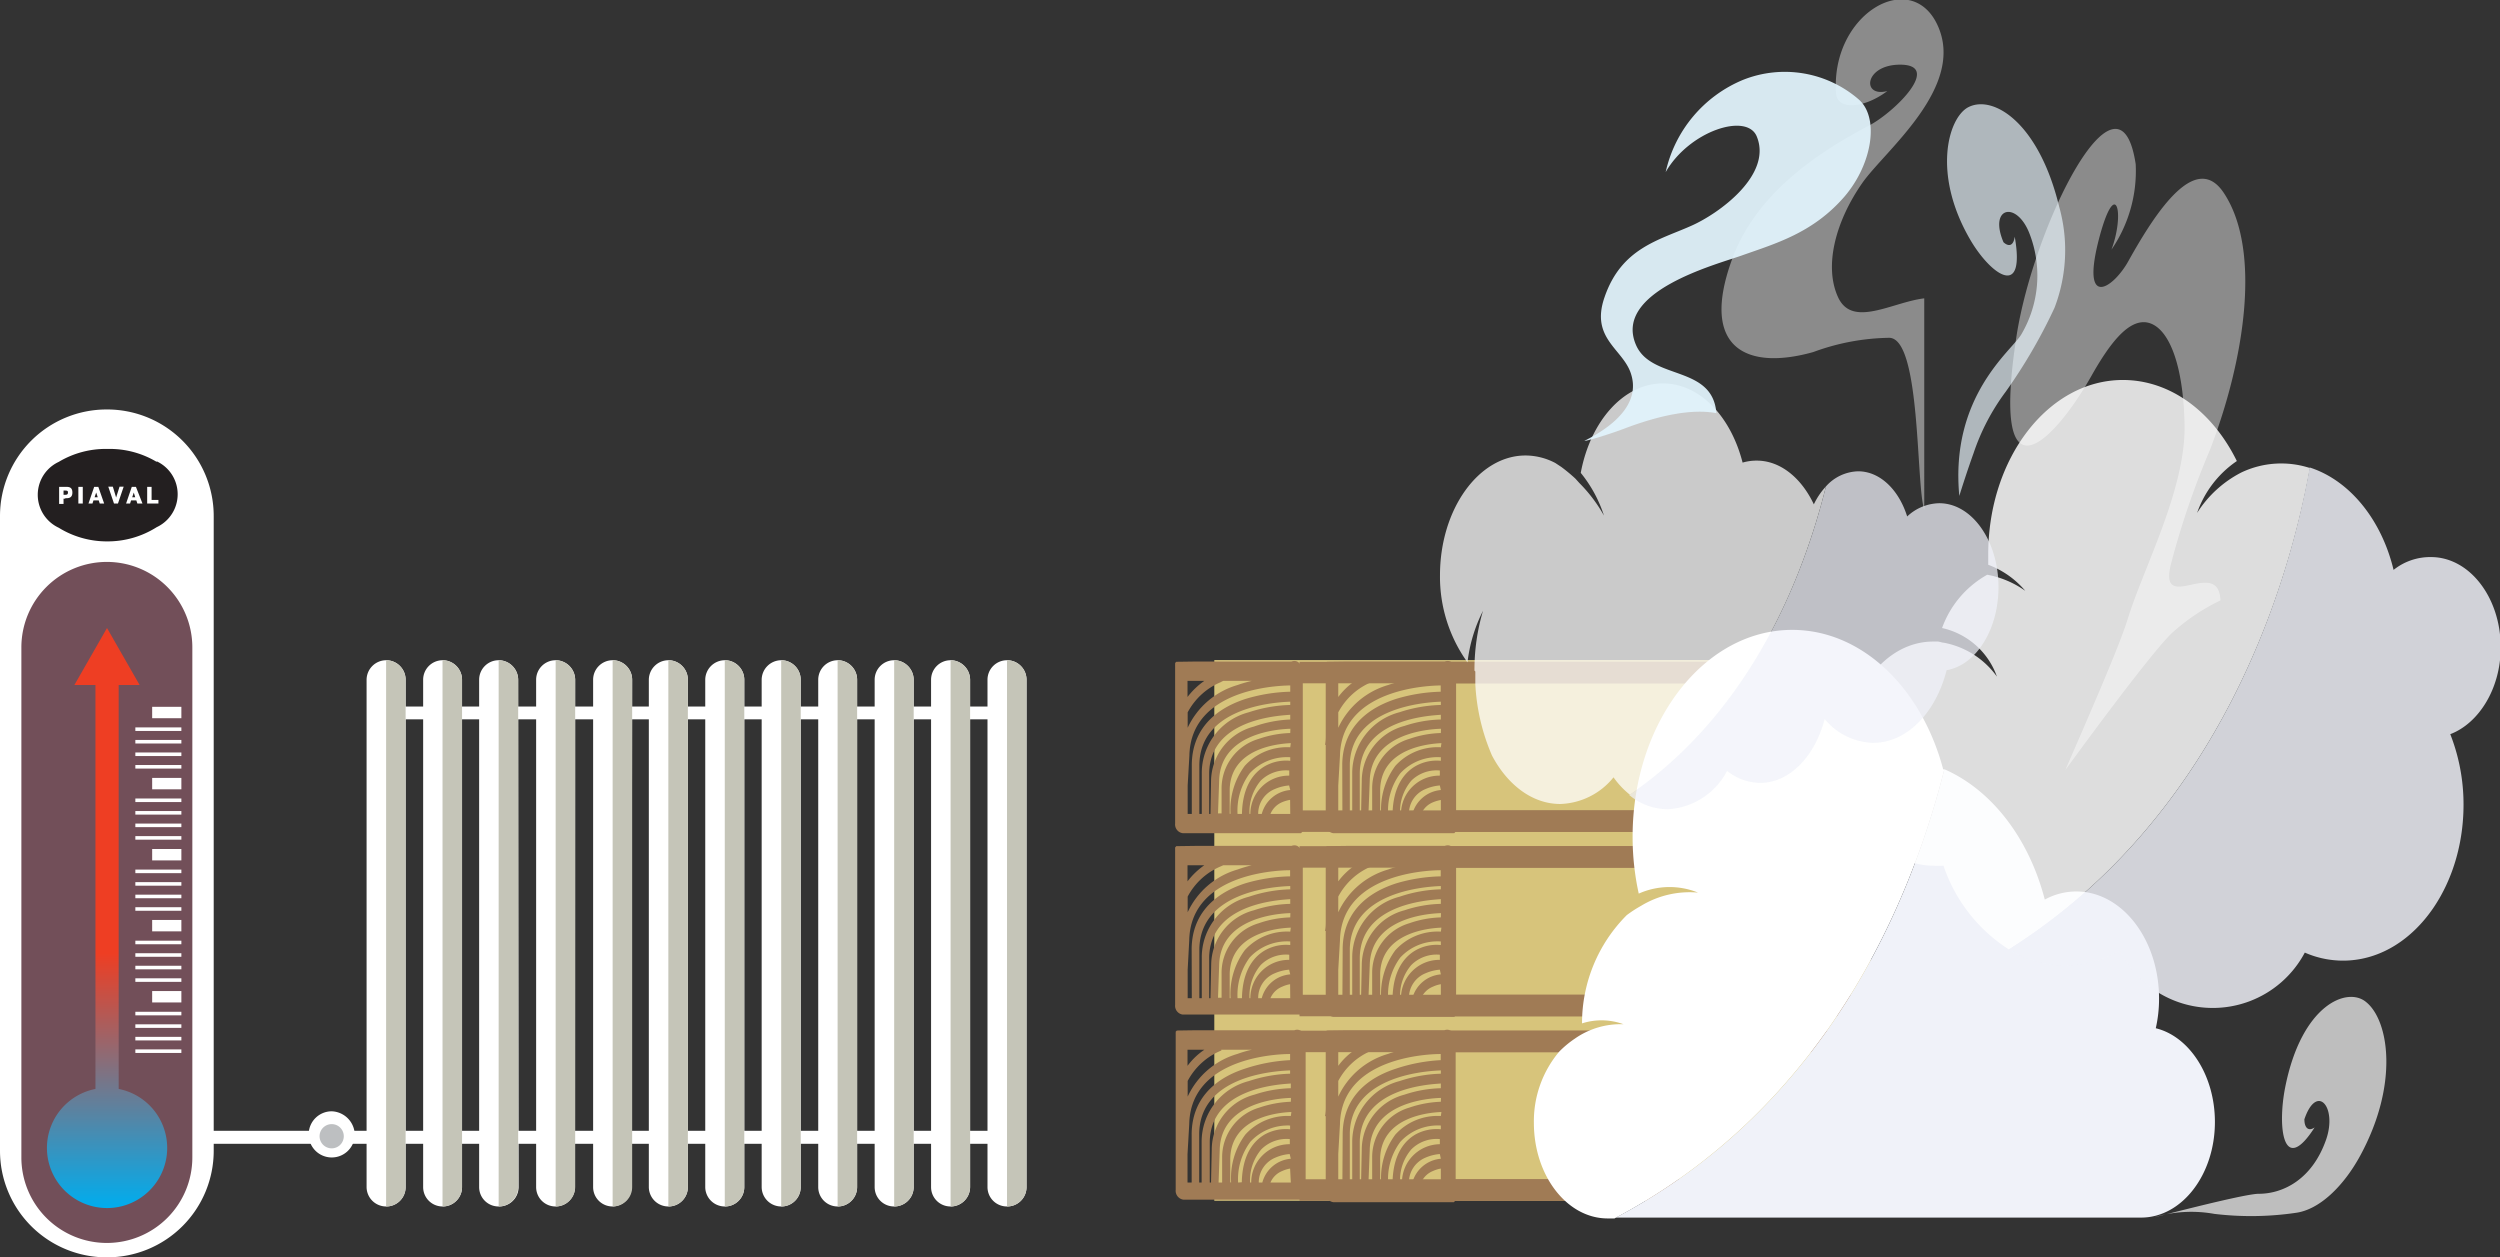 <svg xmlns="http://www.w3.org/2000/svg" xmlns:xlink="http://www.w3.org/1999/xlink" viewBox="0 0 175.47 88.25"><rect x="0" y="0" width="175.47" height="88.25" fill="#333333" stroke="none"/><defs><style>.cls-1{fill:#d7c47b;}.cls-2{fill:#a07b55;}.cls-3,.cls-4,.cls-5{fill:#fff;}.cls-11,.cls-3{opacity:0.68;}.cls-4{opacity:0.43;}.cls-6{fill:#f0f2f9;}.cls-7{opacity:0.83;}.cls-8{opacity:0.74;}.cls-14,.cls-15,.cls-9{fill:none;}.cls-10{fill:#e1f3fc;opacity:0.94;}.cls-11{fill:#e9f6fd;}.cls-12{fill:#724f59;}.cls-13{fill:url(#linear-gradient);}.cls-14,.cls-15{stroke:#fff;stroke-miterlimit:10;}.cls-14{stroke-width:0.8px;}.cls-15{stroke-width:0.25px;}.cls-16{fill:#231f20;}.cls-17{fill:#c5c5b8;}.cls-18{fill:#bdbfc1;}</style><linearGradient id="linear-gradient" x1="7.56" y1="84.8" x2="7.56" y2="44.11" gradientUnits="userSpaceOnUse"><stop offset="0" stop-color="#00adee"/><stop offset="0.44" stop-color="#ee3e23"/></linearGradient></defs><title>Risorsa 9</title><g id="Livello_2" data-name="Livello 2"><g id="Layer_1" data-name="Layer 1"><rect class="cls-1" x="85.23" y="46.33" width="46.07" height="37.95"/><path class="cls-2" d="M93.93,73.68h1.18a4.66,4.66,0,0,0-1.18,1.13Zm2.37,0,.13,0h2a7.72,7.72,0,0,0-1,.29,5.55,5.55,0,0,0-3.5,3V75.87a4.67,4.67,0,0,1,2.37-2.14M94.22,83h-.29V81l.12-2.1c.1-5,7-4.92,7.07-4.92v.43A11.84,11.84,0,0,0,98,75c-2.42.78-3.72,2.35-3.76,4.55Zm.69,0h-.17V79.53c.09-3.9,5-4.35,6.39-4.4v.23a10.11,10.11,0,0,0-2.9.52,4.42,4.42,0,0,0-3.32,4.24Zm.62,0h-.09V80.12c.08-3.68,4.62-4,5.69-4.07v.33a8.66,8.66,0,0,0-2.55.45,4,4,0,0,0-3,3.86Zm1.9,0a4.36,4.36,0,0,1,.86-2.86A3.56,3.56,0,0,1,101.13,79v.26a3.09,3.09,0,0,0-1.77.36c-.73.42-1.58,1.34-1.62,3.36Zm.84,0a3.3,3.3,0,0,1,.79-2.33,2.51,2.51,0,0,1,2-.72V80h0v.31A2.69,2.69,0,0,0,98.4,83Zm2.86,0H99.75a1.5,1.5,0,0,1,.83-.81,2.15,2.15,0,0,1,.55-.17Zm0-1.67a2.27,2.27,0,0,0-2,1.67h-.24a1.88,1.88,0,0,1,1.17-1.75,3.09,3.09,0,0,1,1-.25Zm0-3a4,4,0,0,0-3.19,1.3,5.11,5.11,0,0,0-1,3.36h-.07V81.31c.06-2.91,3.4-3.23,4.3-3.26Zm0-1h0a7.61,7.61,0,0,0-2.21.41,3.63,3.63,0,0,0-2.61,3.52V83h-.26l.09-2.29c.07-3.29,4-3.62,5-3.65Zm-8-5,0,0-.08.08,0,0,0,0,0,.06a.14.14,0,0,0,0,.06.11.11,0,0,0,0,.06s0,0,0,.06,0,0,0,.06V73s0,0,0,0v4.62c0,.23,0,.47-.05.72h.05v5.35a.63.63,0,0,0,.53.69h8.25l.1,0h0l.06,0,0,0,.05,0a0,0,0,0,0,0,0,.23.23,0,0,0,.07-.07h0l.06-.09a0,0,0,0,1,0,0l0-.07a.06.06,0,0,0,0,0,0,0,0,0,0,0,0l0-2.22V73.22c-.06-1.22-.79-.91-.79-.91H94.61Z"/><rect class="cls-2" x="101.79" y="72.34" width="29.5" height="1.51"/><rect class="cls-2" x="101.79" y="82.77" width="29.5" height="1.51"/><path class="cls-2" d="M93.93,60.73h1.18a5,5,0,0,0-1.18,1.13Zm2.37.06.13-.06h2a9.92,9.92,0,0,0-1,.3,5.55,5.55,0,0,0-3.5,3V62.93a4.67,4.67,0,0,1,2.37-2.14m-2.08,9.27h-.29v-2L94.05,66c.1-5,7-4.92,7.07-4.92v.43A11.84,11.84,0,0,0,98,62c-2.42.78-3.72,2.35-3.76,4.55Zm.69,0h-.17V66.59c.09-3.9,5-4.35,6.39-4.4v.23a9.76,9.76,0,0,0-2.9.52,4.41,4.41,0,0,0-3.32,4.23Zm.62,0h-.09V67.18c.08-3.68,4.62-4,5.69-4.07v.33a8.66,8.66,0,0,0-2.55.45,4,4,0,0,0-3,3.86Zm1.9,0a4.36,4.36,0,0,1,.86-2.86,3.56,3.56,0,0,1,2.84-1.12v.25a3,3,0,0,0-1.77.37c-.73.42-1.58,1.34-1.62,3.36Zm.84,0a3.3,3.3,0,0,1,.79-2.33,2.51,2.51,0,0,1,2-.72v.06h0v.3a2.7,2.7,0,0,0-2.73,2.69Zm2.86,0H99.75a1.5,1.5,0,0,1,.83-.81,2.15,2.15,0,0,1,.55-.17Zm0-1.67a2.26,2.26,0,0,0-2,1.67h-.24a1.86,1.86,0,0,1,1.17-1.75,3.09,3.09,0,0,1,1-.25Zm0-3a4,4,0,0,0-3.19,1.3,5.16,5.16,0,0,0-1,3.37h-.07v-1.7c.06-2.9,3.4-3.22,4.3-3.25Zm0-1h0a7.28,7.28,0,0,0-2.21.41,3.63,3.63,0,0,0-2.61,3.52v1.71h-.26l.09-2.29c.07-3.29,4-3.62,5-3.65Zm-8-5,0,0-.08.09,0,0,0,0,0,.06a.08.08,0,0,0,0,0,.14.14,0,0,0,0,.06s0,0,0,.07,0,0,0,.06V60s0,0,0,0v4.62c0,.23,0,.47-.05.72h.05v5.35a.62.62,0,0,0,.53.68h8.38l.06,0,0,0,.05,0a0,0,0,0,0,0,0,.46.46,0,0,0,.07-.07s0,0,0,0l.06-.08v0l0-.07a.09.09,0,0,0,0,0,0,0,0,0,0,0,0l0-2.21V60.27c-.06-1.22-.79-.9-.79-.9H94.61Z"/><rect class="cls-2" x="101.79" y="59.39" width="29.5" height="1.51"/><rect class="cls-2" x="101.79" y="69.82" width="29.5" height="1.51"/><path class="cls-2" d="M93.93,47.79h1.18a5,5,0,0,0-1.18,1.13Zm2.37.06.13-.06h2a9.81,9.81,0,0,0-1,.29,5.58,5.58,0,0,0-3.5,3V50a4.67,4.67,0,0,1,2.37-2.14m-2.08,9.27h-.29v-2l.12-2.09c.1-5,7-4.92,7.07-4.93v.44a11.74,11.74,0,0,0-3.15.51c-2.42.79-3.72,2.36-3.76,4.56Zm.69,0h-.17V53.65c.09-3.9,5-4.35,6.39-4.4v.23a10,10,0,0,0-2.9.51,4.43,4.43,0,0,0-3.32,4.24Zm.62,0h-.09V54.24c.08-3.68,4.62-4,5.69-4.07v.33a8.66,8.66,0,0,0-2.55.45,4,4,0,0,0-3,3.85Zm1.9,0a4.36,4.36,0,0,1,.86-2.86,3.56,3.56,0,0,1,2.84-1.12v.25a3,3,0,0,0-1.77.37c-.73.42-1.58,1.34-1.62,3.36Zm.84,0a3.35,3.35,0,0,1,.79-2.34,2.53,2.53,0,0,1,2-.71v.06h0v.3a2.7,2.7,0,0,0-2.73,2.69Zm2.86,0H99.75a1.52,1.52,0,0,1,.83-.82,2.58,2.58,0,0,1,.55-.16Zm0-1.68a2.28,2.28,0,0,0-2,1.68h-.24a1.86,1.86,0,0,1,1.17-1.75,3.09,3.09,0,0,1,1-.25Zm0-3a4,4,0,0,0-3.19,1.3,5.14,5.14,0,0,0-1,3.37h-.07v-1.7c.06-2.91,3.4-3.22,4.3-3.26Zm0-1h0a7.28,7.28,0,0,0-2.21.41,3.62,3.62,0,0,0-2.61,3.52v1.71h-.26l.09-2.29c.07-3.29,4-3.62,5-3.65Zm-8-5,0,0a.6.6,0,0,1-.08.08l0,0,0,.05,0,0a253590322150.86,253590322150.86,0,0,1,0,.12.64.64,0,0,0,0,.07s0,0,0,.06v4.73c0,.23,0,.47-.05.72h.05V57.8a.62.62,0,0,0,.53.68h8.38l.06,0h0a.1.1,0,0,1,.05,0l0,0a.27.27,0,0,0,.07-.08h0l.06-.08a0,0,0,0,1,0,0l0-.07a.09.09,0,0,0,0-.05,0,0,0,0,0,0,0l0-2.22V47.33c-.06-1.22-.79-.9-.79-.9H94.61Z"/><rect class="cls-2" x="101.79" y="46.45" width="29.5" height="1.51"/><rect class="cls-2" x="101.79" y="56.88" width="29.5" height="1.51"/><path class="cls-2" d="M83.35,73.68h1.18a4.83,4.83,0,0,0-1.18,1.13Zm2.37,0,.14,0h2a7.72,7.72,0,0,0-1,.29,5.55,5.55,0,0,0-3.5,3V75.87a4.67,4.67,0,0,1,2.37-2.14M83.64,83h-.29V81l.12-2.1c.1-5,7-4.92,7.08-4.92v.43A11.84,11.84,0,0,0,87.4,75c-2.41.78-3.72,2.35-3.76,4.55Zm.7,0h-.17V79.53c.08-3.9,4.94-4.35,6.38-4.4v.23a10.16,10.16,0,0,0-2.9.52,4.4,4.4,0,0,0-3.31,4.24ZM85,83h-.09V80.12c.08-3.68,4.62-4,5.69-4.07v.33a8.71,8.71,0,0,0-2.55.45,4,4,0,0,0-3,3.86Zm1.9,0a4.41,4.41,0,0,1,.86-2.86A3.57,3.57,0,0,1,90.55,79v.26a3.09,3.09,0,0,0-1.77.36c-.73.42-1.58,1.34-1.62,3.36Zm.84,0a3.35,3.35,0,0,1,.79-2.33,2.51,2.51,0,0,1,2-.72V80h0v.31A2.69,2.69,0,0,0,87.82,83Zm2.86,0H89.17a1.5,1.5,0,0,1,.83-.81,2.15,2.15,0,0,1,.55-.17Zm0-1.67a2.26,2.26,0,0,0-2,1.67h-.25a1.88,1.88,0,0,1,1.17-1.75,3.09,3.09,0,0,1,1-.25Zm0-3a4,4,0,0,0-3.19,1.3,5.11,5.11,0,0,0-1,3.36h-.06V81.31c.06-2.91,3.39-3.23,4.29-3.26Zm0-1h0a7.66,7.66,0,0,0-2.21.41,3.63,3.63,0,0,0-2.61,3.52V83h-.25l.08-2.29c.07-3.29,4-3.62,5-3.65Zm-8-5,0,0-.08.08,0,0,0,0,0,.06a.14.14,0,0,1,0,.06.11.11,0,0,0,0,.06s0,0,0,.06,0,0,0,.06v4.73c0,.23,0,.47,0,.72h0v5.35a.63.63,0,0,0,.53.69h8.26l.09,0h0l.06,0,0,0,.06,0,0,0,.07-.07s0,0,0,0a.41.41,0,0,1,.05-.09v0l0-.07s0,0,0,0,0,0,0,0l0-2.22V73.22c-.06-1.22-.79-.91-.79-.91H84Z"/><rect class="cls-2" x="91.21" y="72.34" width="29.5" height="1.51"/><rect class="cls-2" x="91.21" y="82.77" width="29.5" height="1.51"/><path class="cls-2" d="M83.35,60.73h1.18a5.24,5.24,0,0,0-1.18,1.13Zm2.37.06.14-.06h2a9.92,9.92,0,0,0-1,.3,5.55,5.55,0,0,0-3.5,3V62.93a4.67,4.67,0,0,1,2.37-2.14m-2.08,9.27h-.29v-2L83.47,66c.1-5,7-4.92,7.08-4.92v.43A11.84,11.84,0,0,0,87.4,62c-2.41.78-3.72,2.35-3.76,4.55Zm.7,0h-.17V66.59c.08-3.9,4.94-4.35,6.38-4.4v.23a9.81,9.81,0,0,0-2.9.52,4.39,4.39,0,0,0-3.31,4.23Zm.61,0h-.09V67.18c.08-3.68,4.62-4,5.69-4.07v.33a8.71,8.71,0,0,0-2.55.45,4,4,0,0,0-3,3.86Zm1.9,0a4.41,4.41,0,0,1,.86-2.86,3.57,3.57,0,0,1,2.84-1.12v.25a3,3,0,0,0-1.77.37c-.73.42-1.58,1.34-1.62,3.36Zm.84,0a3.35,3.35,0,0,1,.79-2.33,2.51,2.51,0,0,1,2-.72v.06h0v.3a2.7,2.7,0,0,0-2.73,2.69Zm2.86,0H89.17a1.5,1.5,0,0,1,.83-.81,2.15,2.15,0,0,1,.55-.17Zm0-1.67a2.25,2.25,0,0,0-2,1.67h-.25a1.86,1.86,0,0,1,1.17-1.75,3.09,3.09,0,0,1,1-.25Zm0-3a4,4,0,0,0-3.19,1.3,5.16,5.16,0,0,0-1,3.37h-.06v-1.7c.06-2.9,3.39-3.22,4.29-3.25Zm0-1h0a7.33,7.33,0,0,0-2.21.41,3.63,3.63,0,0,0-2.61,3.52v1.71h-.25l.08-2.29c.07-3.29,4-3.62,5-3.65Zm-8-5,0,0-.08.09,0,0,0,0,0,.06,0,0a.14.14,0,0,0,0,.06s0,0,0,.07,0,0,0,.06v4.73c0,.23,0,.47,0,.72h0v5.35a.62.62,0,0,0,.53.68H91.2l.06,0,0,0,.06,0,0,0a.46.46,0,0,1,.07-.07s0,0,0,0l.05-.08v0l0-.07,0,0s0,0,0,0l0-2.21V60.27c-.06-1.22-.79-.9-.79-.9H84Z"/><rect class="cls-2" x="91.21" y="59.39" width="29.5" height="1.51"/><rect class="cls-2" x="91.21" y="69.82" width="29.5" height="1.51"/><path class="cls-2" d="M83.35,47.79h1.18a5.24,5.24,0,0,0-1.18,1.13Zm2.37.06.14-.06h2a9.81,9.81,0,0,0-1,.29,5.58,5.58,0,0,0-3.5,3V50a4.67,4.67,0,0,1,2.37-2.14m-2.08,9.27h-.29v-2l.12-2.09c.1-5,7-4.92,7.08-4.93v.44a11.74,11.74,0,0,0-3.15.51c-2.41.79-3.72,2.36-3.76,4.56Zm.7,0h-.17V53.65c.08-3.9,4.94-4.35,6.38-4.4v.23a10.05,10.05,0,0,0-2.9.51,4.41,4.41,0,0,0-3.31,4.24Zm.61,0h-.09V54.24c.08-3.68,4.62-4,5.69-4.07v.33A8.71,8.71,0,0,0,88,51a4,4,0,0,0-3,3.85Zm1.9,0a4.41,4.41,0,0,1,.86-2.86,3.57,3.57,0,0,1,2.84-1.12v.25a3,3,0,0,0-1.77.37c-.73.42-1.58,1.34-1.62,3.36Zm.84,0a3.39,3.39,0,0,1,.79-2.34,2.53,2.53,0,0,1,2-.71v.06h0v.3a2.7,2.7,0,0,0-2.73,2.69Zm2.86,0H89.17A1.52,1.52,0,0,1,90,56.3a2.58,2.58,0,0,1,.55-.16Zm0-1.68a2.27,2.27,0,0,0-2,1.68h-.25a1.86,1.86,0,0,1,1.17-1.75,3.09,3.09,0,0,1,1-.25Zm0-3a4,4,0,0,0-3.19,1.3,5.14,5.14,0,0,0-1,3.37h-.06v-1.7c.06-2.91,3.39-3.22,4.29-3.26Zm0-1h0a7.33,7.33,0,0,0-2.21.41,3.62,3.62,0,0,0-2.61,3.52v1.71h-.25l.08-2.29c.07-3.29,4-3.62,5-3.65Zm-8-5,0,0a.6.6,0,0,1-.08.08l0,0,0,.05,0,0a.14.14,0,0,1,0,.06.14.14,0,0,0,0,.06.64.64,0,0,0,0,.07s0,0,0,.06v4.73c0,.23,0,.47,0,.72h0V57.8a.62.62,0,0,0,.53.68H91.2l.06,0h0l.06,0,0,0,.07-.08h0l.05-.08v0l0-.07,0-.05s0,0,0,0l0-2.22V47.33c-.06-1.22-.79-.9-.79-.9H84Z"/><rect class="cls-2" x="91.21" y="46.45" width="29.5" height="1.51"/><rect class="cls-2" x="91.21" y="56.88" width="29.5" height="1.51"/><path class="cls-3" d="M151.4,85.38c-1.3.37,6-1.59,7.13-1.59,1.71,0,3.75-1,4.73-3.79.81-2.31-.65-4-1.52-1.44,0,.61.29.87.72.57-2.19,3.42-2.63.06-2.07-2.8,1.15-5.83,4.37-7.1,5.68-6,1.6,1.28,2.33,5.75-.42,10.8-1.15,2.11-2.85,3.79-4.54,4a21.59,21.59,0,0,1-5.69.07A9.09,9.09,0,0,0,151.4,85.38Z"/><path class="cls-4" d="M155.85,42.14c-.13-3.15-4.48,1.18-3.44-2.69a58.25,58.25,0,0,1,2.7-7.87c2.44-6.32,3.62-14,1-18-1.94-3-4.71,1.13-6.72,4.74-1.06,1.92-3.45,3.53-2-1.8,1.13-4.12,1.76-1.55.81,1a9.75,9.75,0,0,0,1.7-6c-1.16-7.68-7.17,4.28-8.37,12.1-1.89,12.33,2.84,7.07,5.27,2.75,1.23-2.18,2.51-3.88,3.8-3.75,1.51.17,2.65,2.71,2.73,7.23s-2.92,10.08-4,13.63c-.6,1.93-2.72,6.77-4.37,10.57,0,0,6-8.27,7.53-9.66A14.22,14.22,0,0,1,155.85,42.14Z"/><path class="cls-5" d="M136.47,54l-.08,0c-1.51-5.69-5.68-9.79-10.6-9.79-6.19,0-11.2,6.5-11.2,14.51a18.46,18.46,0,0,0,.43,4,5.32,5.32,0,0,1,4.16-.07,6.57,6.57,0,0,0-4,.93,8.85,8.85,0,0,0-1,.65,10.73,10.73,0,0,0-3.14,7.6,4.46,4.46,0,0,1,2.91.06,5.59,5.59,0,0,0-3.4,1,7,7,0,0,0-1.11.92,7.58,7.58,0,0,0-1.78,5c0,3.7,2.32,6.71,5.18,6.71h.48C128.27,77.62,134.16,63.16,136.47,54Z"/><path class="cls-6" d="M155.46,78.75c0-3.25-1.78-6-4.15-6.58a9.4,9.4,0,0,0,.23-2.08c0-4.15-2.6-7.52-5.81-7.52a4.6,4.6,0,0,0-2.21.57c-1.11-4.3-3.73-7.7-7.05-9.15-2.31,9.17-8.2,23.63-23.06,31.47h36.87C153.14,85.46,155.46,82.45,155.46,78.75Z"/><g class="cls-7"><path class="cls-5" d="M162.13,32.85a6.51,6.51,0,0,0-4.81.31l0,0A8,8,0,0,0,154.21,36,7.3,7.3,0,0,1,157,32.36c-1.68-3.42-4.63-5.69-8-5.69-5.22,0-9.45,5.48-9.45,12.24,0,.24,0,.49,0,.73a6.29,6.29,0,0,1,2.6,1.83,6.64,6.64,0,0,0-2.67-1.13,7,7,0,0,0-3.17,3.74,5.3,5.3,0,0,1,3.85,3.41,5.94,5.94,0,0,0-3.73-2.38c-.12,0-.28-.07-.4-.08s0,0,0,0h-.35c-3.35,0-6.07,3.52-6.07,7.86s2.72,7.87,6.07,7.87a5.84,5.84,0,0,0,.73,0A11.22,11.22,0,0,0,141,66.64C156,57.18,160.72,40.67,162.13,32.85Z"/><path class="cls-6" d="M148.77,66.7a7.31,7.31,0,0,0,13,.16,6.66,6.66,0,0,0,3.13.55c4.65-.31,8.23-5.45,8-11.48a13.46,13.46,0,0,0-.92-4.4c2-.76,3.54-3.2,3.54-6.09,0-3.5-2.19-6.34-4.89-6.34A4.12,4.12,0,0,0,168,40c-.85-3.54-3.09-6.29-5.89-7.19C160.72,40.67,156,57.18,141,66.64a7.51,7.51,0,0,0,7.79.06Z"/></g><g class="cls-8"><path class="cls-9" d="M110.86,33.85l-.27-.26.27.3Z"/><path class="cls-9" d="M103.53,47.13l-.06-.06c0,.3,0,.6,0,.91V48C103.49,47.73,103.5,47.43,103.53,47.13Z"/><path class="cls-5" d="M128.16,34.14a5,5,0,0,0-.85,1.26c-.87-1.85-2.35-3.07-4-3.07a3.41,3.41,0,0,0-1,.14c-.83-3.24-3-5.56-5.6-5.56-2.76,0-5.09,2.67-5.76,6.28a9.27,9.27,0,0,1,1.63,3,10.45,10.45,0,0,0-1.73-2.29v0l-.27-.3a11.89,11.89,0,0,0-1-.83l-.41-.27a4.51,4.51,0,0,0-2.1-.53c-3.28,0-6,3.77-6,8.41A10.3,10.3,0,0,0,103,46.49a10.74,10.74,0,0,1,1.09-3.62,14.45,14.45,0,0,0-.6,4.2l.06.06c0,.3,0,.6,0,.9v0a14.45,14.45,0,0,0,1.17,5c1.09,2.06,2.83,3.4,4.79,3.4a5,5,0,0,0,3.74-1.87,5.93,5.93,0,0,0,1.16,1.23C122.83,50,126.55,40.6,128.16,34.14Z"/><path class="cls-6" d="M121.22,54.11a3.8,3.8,0,0,0,2.32.84c2.08,0,3.85-1.87,4.53-4.48a4.58,4.58,0,0,0,3.4,1.67c2.38,0,4.4-2.12,5.16-5.1,2.06-.36,3.64-2.83,3.64-5.83,0-3.25-1.86-5.89-4.16-5.89a3.38,3.38,0,0,0-2.25.93c-.58-1.86-1.9-3.17-3.44-3.17a3.13,3.13,0,0,0-2.26,1.06C126.55,40.6,122.83,50,114.35,55.8a4.25,4.25,0,0,0,2.7,1A5,5,0,0,0,121.22,54.11Z"/></g><path class="cls-4" d="M135.06,35.77c-.59-1.68-.22-12.07-2.47-12.06a16,16,0,0,0-5.32,1c-4.62,1.3-8-.21-5.7-6.51,1.72-4.73,6.21-7.59,9.62-9.39,1.81-.95,5.22-4.34,2.08-4.27-2.43.06-2.6,2.32-.8,1.85-1.67,1.25-3.51,1.34-3.6.17-.4-5.54,5.2-8.83,7.1-4.84,2.07,4.36-3.68,8.85-5.27,11.14-1.87,2.69-2.69,5.82-1.69,8s3.79.35,6.05.08Z"/><path class="cls-10" d="M114.23,30c2.17-.8,4.46-1.34,6.24-1-.26-3.39-4.53-2.3-5.63-4.76-1.67-3.77,5.59-5.66,7.39-6.3,2.36-.84,5-1.57,7.22-4.13,2-2.33,2.46-5.59,1-6.84a7.92,7.92,0,0,0-8.12-1.36,9.15,9.15,0,0,0-5.42,6.47c1.64-2.87,5.68-4.2,6.39-2.51,1.12,2.69-2.63,5.42-4.62,6.29-2.24,1-4.88,1.55-6.06,5-1,2.87,1.24,3.61,1.83,5.3.76,2.16-1.24,3.78-3.24,4.78C111.21,31,112.8,30.55,114.23,30Z"/><path class="cls-11" d="M138.52,31.81c-.56,1.56-1,3-1,3-.66-7,3.66-10.18,4.34-11.32a8.13,8.13,0,0,0,.56-7.16c-.91-2.25-2.84-1.79-1.8.67.39.36.71.23.79-.39.76,4.34-1.57,2.74-3,.42-2.87-4.74-1.67-8.82-.23-9.52,1.75-.86,4.93,1.12,6.35,7a11.29,11.29,0,0,1-.33,7.1,37.14,37.14,0,0,1-3.42,5.88A15.36,15.36,0,0,0,138.52,31.81Z"/><path class="cls-5" d="M15,80.77a7.48,7.48,0,0,1-7.48,7.48h0A7.48,7.48,0,0,1,0,80.77V36.22a7.48,7.48,0,0,1,7.49-7.48h0A7.48,7.48,0,0,1,15,36.22Z"/><path class="cls-12" d="M13.5,81.24a6,6,0,0,1-6,6h0a6,6,0,0,1-6-6V45.44a6,6,0,0,1,6-6h0a6,6,0,0,1,6,6Z"/><path class="cls-13" d="M8.33,76.41V48.08H9.8l-2.29-4-2.29,4H6.7V76.43a4.22,4.22,0,1,0,1.63,0Z"/><line class="cls-14" x1="10.68" y1="50.01" x2="12.73" y2="50.01"/><line class="cls-15" x1="9.5" y1="51.18" x2="12.73" y2="51.18"/><line class="cls-15" x1="9.5" y1="52.06" x2="12.73" y2="52.06"/><line class="cls-15" x1="9.5" y1="52.94" x2="12.73" y2="52.94"/><line class="cls-15" x1="9.5" y1="53.82" x2="12.73" y2="53.82"/><line class="cls-14" x1="10.68" y1="55" x2="12.73" y2="55"/><line class="cls-15" x1="9.5" y1="56.17" x2="12.73" y2="56.17"/><line class="cls-15" x1="9.5" y1="57.05" x2="12.73" y2="57.05"/><line class="cls-15" x1="9.5" y1="57.93" x2="12.73" y2="57.93"/><line class="cls-15" x1="9.5" y1="58.81" x2="12.73" y2="58.81"/><line class="cls-14" x1="10.68" y1="59.99" x2="12.73" y2="59.99"/><line class="cls-15" x1="9.5" y1="61.16" x2="12.73" y2="61.16"/><line class="cls-15" x1="9.5" y1="62.04" x2="12.73" y2="62.04"/><line class="cls-15" x1="9.5" y1="62.92" x2="12.73" y2="62.92"/><line class="cls-15" x1="9.5" y1="63.8" x2="12.73" y2="63.8"/><line class="cls-14" x1="10.68" y1="64.97" x2="12.73" y2="64.97"/><line class="cls-15" x1="9.5" y1="66.15" x2="12.73" y2="66.15"/><line class="cls-15" x1="9.5" y1="67.03" x2="12.73" y2="67.03"/><line class="cls-15" x1="9.5" y1="67.91" x2="12.73" y2="67.91"/><line class="cls-15" x1="9.5" y1="68.79" x2="12.73" y2="68.79"/><line class="cls-14" x1="10.68" y1="69.96" x2="12.73" y2="69.96"/><line class="cls-15" x1="9.5" y1="71.14" x2="12.73" y2="71.14"/><line class="cls-15" x1="9.5" y1="72.02" x2="12.73" y2="72.02"/><line class="cls-15" x1="9.5" y1="72.9" x2="12.73" y2="72.9"/><line class="cls-15" x1="9.5" y1="73.78" x2="12.73" y2="73.78"/><path class="cls-5" d="M11.84,35.1c0,1.22-1.9,2.21-4.25,2.21s-4.25-1-4.25-2.21,1.9-2.22,4.25-2.22,4.25,1,4.25,2.22"/><path class="cls-16" d="M4.59,34.43H4.46v.3h.13c.14,0,.18-.06.18-.15s0-.15-.18-.15"/><path class="cls-16" d="M11,32.42a6.43,6.43,0,0,0-3.44-.91,6.43,6.43,0,0,0-3.44.91,2.55,2.55,0,0,0,0,4.62A6.44,6.44,0,0,0,7.51,38,6.44,6.44,0,0,0,11,37a2.55,2.55,0,0,0,0-4.62M4.58,35H4.46v.37H4.15V34.17h.43c.24,0,.5,0,.5.4s-.28.4-.5.4m1.23.37H5.5V34.17h.31Zm1.19,0-.07-.22H6.56l-.07.22H6.21l.4-1.17H6.9l.41,1.17Zm1.28,0H8l-.4-1.18h.32l.23.76h0l.24-.76h.29Zm1.36,0-.07-.22H9.2l-.07.22H8.85l.4-1.17h.29L10,35.34Zm1.48,0h-.79V34.17h.31v.92h.48Z"/><polygon class="cls-16" points="9.39 34.57 9.28 34.9 9.49 34.9 9.39 34.57 9.39 34.57"/><polygon class="cls-16" points="6.75 34.57 6.64 34.9 6.86 34.9 6.75 34.57 6.75 34.57"/><path class="cls-5" d="M14.19,80.28a.53.53,0,0,1-.58-.46h0a.53.53,0,0,1,.58-.45H71.12c.33,0,.59.2.59.45h0a.54.54,0,0,1-.59.46Z"/><path class="cls-5" d="M26.6,50.49a.45.45,0,0,1-.45-.45h0a.45.45,0,0,1,.45-.45H71.25a.46.46,0,0,1,.46.45h0a.46.46,0,0,1-.46.45Z"/><path class="cls-5" d="M32.43,83.32a1.36,1.36,0,0,1-1.37,1.36h0a1.36,1.36,0,0,1-1.36-1.36V47.71a1.37,1.37,0,0,1,1.36-1.37h0a1.37,1.37,0,0,1,1.37,1.37Z"/><path class="cls-17" d="M31.06,46.34h0a1.37,1.37,0,0,1,1.37,1.37V83.32a1.36,1.36,0,0,1-1.37,1.36h0"/><path class="cls-5" d="M36.4,83.32A1.37,1.37,0,0,1,35,84.68h0a1.36,1.36,0,0,1-1.37-1.36V47.71A1.37,1.37,0,0,1,35,46.34h0a1.38,1.38,0,0,1,1.37,1.37Z"/><path class="cls-17" d="M35,46.34h0a1.38,1.38,0,0,1,1.37,1.37V83.32A1.37,1.37,0,0,1,35,84.68h0"/><path class="cls-5" d="M40.36,83.32A1.37,1.37,0,0,1,39,84.68h0a1.36,1.36,0,0,1-1.37-1.36V47.71A1.37,1.37,0,0,1,39,46.34h0a1.38,1.38,0,0,1,1.37,1.37Z"/><path class="cls-17" d="M39,46.34h0a1.38,1.38,0,0,1,1.37,1.37V83.32A1.37,1.37,0,0,1,39,84.68h0"/><path class="cls-5" d="M44.32,83.32A1.36,1.36,0,0,1,43,84.68h0a1.36,1.36,0,0,1-1.37-1.36V47.71A1.37,1.37,0,0,1,43,46.34h0a1.37,1.37,0,0,1,1.37,1.37Z"/><path class="cls-17" d="M43,46.34h0a1.37,1.37,0,0,1,1.37,1.37V83.32A1.36,1.36,0,0,1,43,84.68h0"/><path class="cls-5" d="M48.28,83.32a1.36,1.36,0,0,1-1.37,1.36h0a1.37,1.37,0,0,1-1.37-1.36V47.71a1.38,1.38,0,0,1,1.37-1.37h0a1.37,1.37,0,0,1,1.37,1.37Z"/><path class="cls-17" d="M46.91,46.34h0a1.37,1.37,0,0,1,1.37,1.37V83.32a1.36,1.36,0,0,1-1.37,1.36h0"/><path class="cls-5" d="M52.24,83.32a1.36,1.36,0,0,1-1.37,1.36h0a1.37,1.37,0,0,1-1.37-1.36V47.71a1.38,1.38,0,0,1,1.37-1.37h0a1.37,1.37,0,0,1,1.37,1.37Z"/><path class="cls-17" d="M50.87,46.34h0a1.37,1.37,0,0,1,1.37,1.37V83.32a1.36,1.36,0,0,1-1.37,1.36h0"/><path class="cls-5" d="M56.2,83.32a1.36,1.36,0,0,1-1.37,1.36h0a1.37,1.37,0,0,1-1.37-1.36V47.71a1.38,1.38,0,0,1,1.37-1.37h0a1.37,1.37,0,0,1,1.37,1.37Z"/><path class="cls-17" d="M54.83,46.34h0a1.37,1.37,0,0,1,1.37,1.37V83.32a1.36,1.36,0,0,1-1.37,1.36h0"/><path class="cls-5" d="M60.16,83.32a1.36,1.36,0,0,1-1.37,1.36h0a1.36,1.36,0,0,1-1.36-1.36V47.71a1.37,1.37,0,0,1,1.36-1.37h0a1.37,1.37,0,0,1,1.37,1.37Z"/><path class="cls-17" d="M58.79,46.34h0a1.37,1.37,0,0,1,1.37,1.37V83.32a1.36,1.36,0,0,1-1.37,1.36h0"/><path class="cls-5" d="M64.13,83.32a1.37,1.37,0,0,1-1.37,1.36h0a1.36,1.36,0,0,1-1.37-1.36V47.71a1.37,1.37,0,0,1,1.37-1.37h0a1.38,1.38,0,0,1,1.37,1.37Z"/><path class="cls-17" d="M62.76,46.34h0a1.38,1.38,0,0,1,1.37,1.37V83.32a1.37,1.37,0,0,1-1.37,1.36h0"/><path class="cls-5" d="M68.09,83.32a1.37,1.37,0,0,1-1.37,1.36h0a1.36,1.36,0,0,1-1.37-1.36V47.71a1.37,1.37,0,0,1,1.37-1.37h0a1.38,1.38,0,0,1,1.37,1.37Z"/><path class="cls-17" d="M66.72,46.34h0a1.38,1.38,0,0,1,1.37,1.37V83.32a1.37,1.37,0,0,1-1.37,1.36h0"/><path class="cls-5" d="M72.05,83.32a1.36,1.36,0,0,1-1.37,1.36h0a1.36,1.36,0,0,1-1.37-1.36V47.71a1.37,1.37,0,0,1,1.37-1.37h0a1.37,1.37,0,0,1,1.37,1.37Z"/><path class="cls-17" d="M70.68,46.34h0a1.37,1.37,0,0,1,1.37,1.37V83.32a1.36,1.36,0,0,1-1.37,1.36h0"/><path class="cls-5" d="M24.9,79.74A1.62,1.62,0,1,1,23.29,78,1.68,1.68,0,0,1,24.9,79.74Z"/><path class="cls-18" d="M24.13,79.74a.85.85,0,1,1-.84-.84A.85.85,0,0,1,24.13,79.74Z"/><path class="cls-5" d="M28.47,83.32a1.36,1.36,0,0,1-1.37,1.36h0a1.37,1.37,0,0,1-1.37-1.36V47.71a1.38,1.38,0,0,1,1.37-1.37h0a1.37,1.37,0,0,1,1.37,1.37Z"/><path class="cls-17" d="M27.1,46.34h0a1.37,1.37,0,0,1,1.37,1.37V83.32a1.36,1.36,0,0,1-1.37,1.36h0"/></g></g></svg>